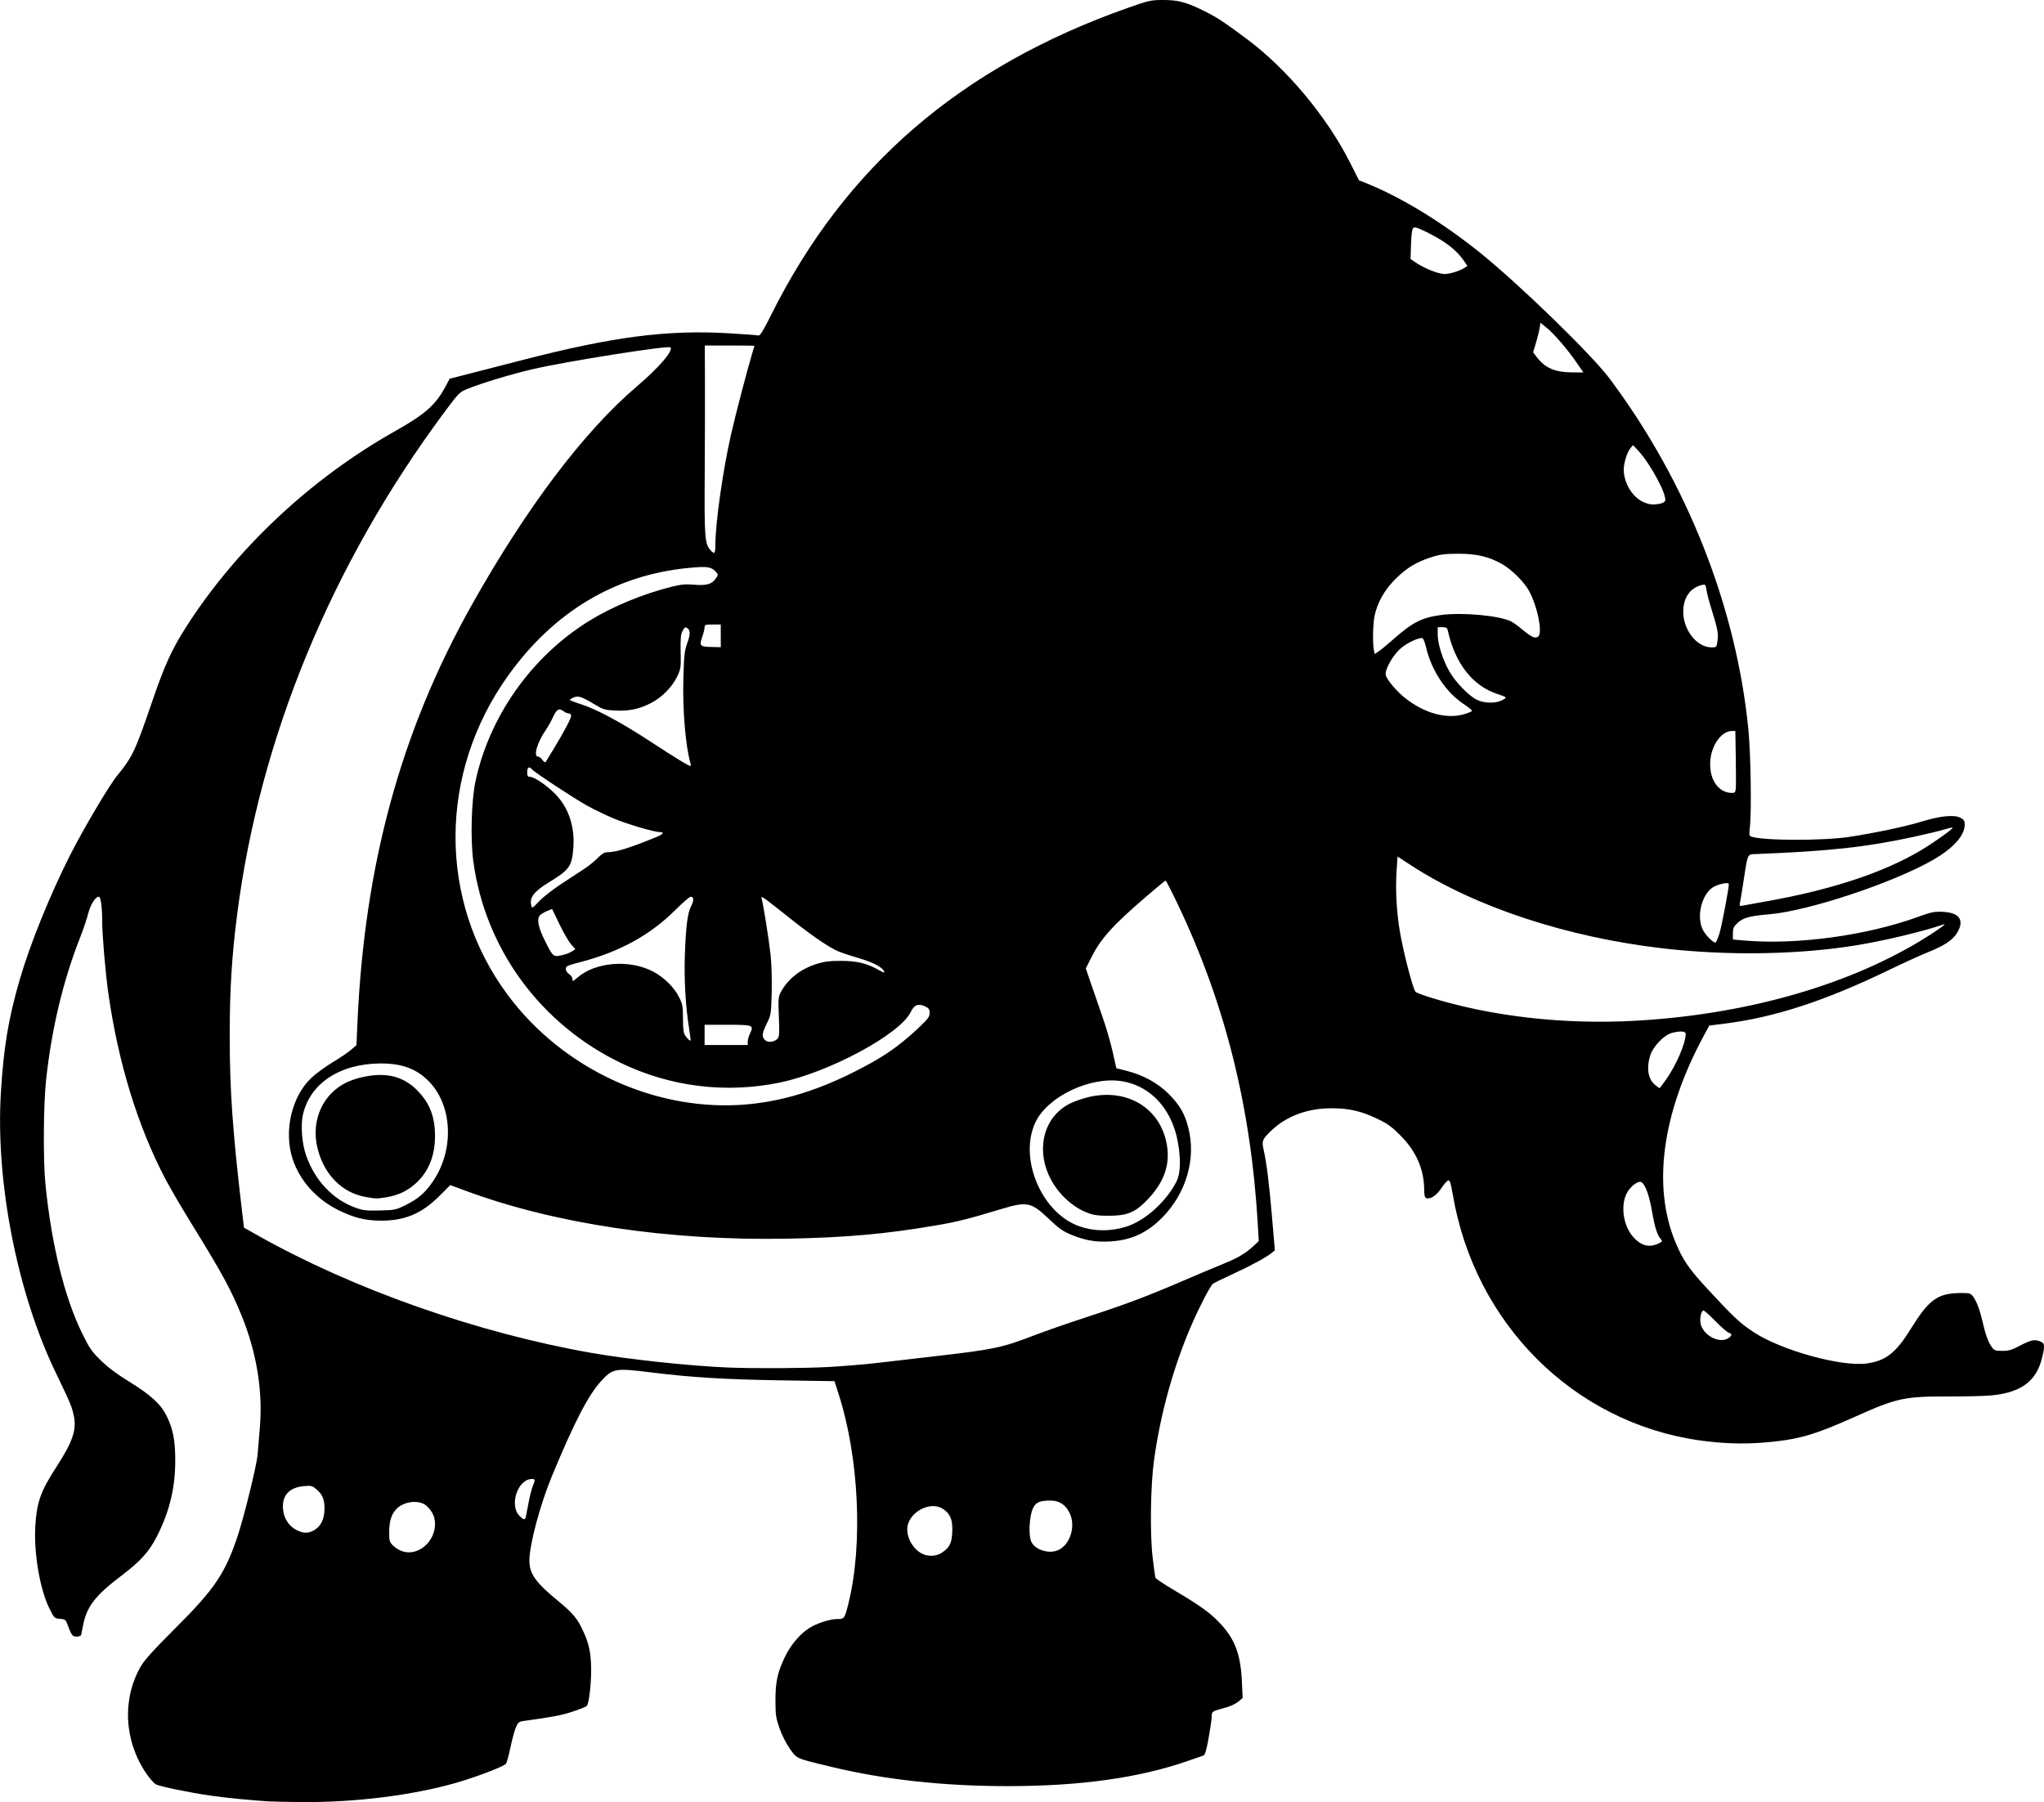 <?xml version="1.0" encoding="UTF-8" standalone="no"?>
<!-- Created with Inkscape (http://www.inkscape.org/) -->

<svg
   xmlns:dc="http://purl.org/dc/elements/1.1/"
   xmlns:cc="http://creativecommons.org/ns#"
   xmlns:rdf="http://www.w3.org/1999/02/22-rdf-syntax-ns#"
   xmlns:svg="http://www.w3.org/2000/svg"
   xmlns="http://www.w3.org/2000/svg"
   xmlns:sodipodi="http://sodipodi.sourceforge.net/DTD/sodipodi-0.dtd"
   xmlns:inkscape="http://www.inkscape.org/namespaces/inkscape"
   width="94.339mm"
   height="83.178mm"
   viewBox="0 0 94.339 83.178"
   version="1.1"
   id="svg8"
   inkscape:version="0.92.3 (2405546, 2018-03-11)"
   sodipodi:docname="Elephant Cartoon Clipart.svg">
  <title
     id="title23">Elephant Cartoon Clipart</title>
  <defs
     id="defs2" />
  <sodipodi:namedview
     id="base"
     pagecolor="#ffffff"
     bordercolor="#666666"
     borderopacity="1.0"
     inkscape:pageopacity="0.0"
     inkscape:pageshadow="2"
     inkscape:zoom="0.35"
     inkscape:cx="259.92555"
     inkscape:cy="-102.45258"
     inkscape:document-units="mm"
     inkscape:current-layer="layer1"
     showgrid="false"
     fit-margin-top="0"
     fit-margin-left="0"
     fit-margin-right="0"
     fit-margin-bottom="0"
     inkscape:window-width="1920"
     inkscape:window-height="1017"
     inkscape:window-x="3832"
     inkscape:window-y="-8"
     inkscape:window-maximized="1" />
  <g
     inkscape:label="Layer 1"
     inkscape:groupmode="layer"
     id="layer1"
     transform="translate(-37.061,-8.31)">
    <path
       style="fill:#000000;stroke-width:1"
       d="m 49.55,91.458 c -1.022,-0.068 -2.072,-0.171 -2.772,-0.273 -0.967,-0.14 -2.297,-0.413 -2.514,-0.516 -0.085,-0.04 -0.287,-0.266 -0.448,-0.501 -1.029,-1.498 -1.129,-3.443 -0.254,-4.952 0.172,-0.297 0.598,-0.767 1.607,-1.773 1.794,-1.789 2.282,-2.511 2.857,-4.23 0.304,-0.91 0.888,-3.292 0.925,-3.773 0.016,-0.217 0.062,-0.768 0.102,-1.224 0.146,-1.689 -0.143,-3.471 -0.84,-5.183 -0.492,-1.206 -0.889,-1.937 -2.289,-4.206 -0.459,-0.744 -1.004,-1.674 -1.211,-2.067 -1.285,-2.433 -2.197,-5.395 -2.653,-8.615 -0.13,-0.921 -0.282,-2.684 -0.283,-3.297 -10e-4,-0.701 -0.063,-1.151 -0.158,-1.151 -0.156,0 -0.385,0.368 -0.49,0.787 -0.059,0.234 -0.228,0.734 -0.376,1.11 -0.784,1.996 -1.313,4.213 -1.565,6.562 -0.124,1.159 -0.14,3.721 -0.029,4.821 0.28,2.785 0.876,5.203 1.694,6.873 0.334,0.682 0.439,0.835 0.855,1.244 0.326,0.321 0.741,0.631 1.332,0.995 0.984,0.607 1.445,1.031 1.716,1.582 0.293,0.595 0.396,1.131 0.394,2.057 -0.002,1.272 -0.27,2.366 -0.86,3.517 -0.355,0.692 -0.753,1.13 -1.636,1.798 -1.195,0.904 -1.597,1.426 -1.758,2.284 -0.037,0.2 -0.078,0.398 -0.089,0.441 -0.012,0.043 -0.106,0.078 -0.211,0.078 -0.197,0 -0.233,-0.05 -0.437,-0.603 -0.065,-0.174 -0.105,-0.201 -0.332,-0.218 -0.254,-0.019 -0.262,-0.026 -0.489,-0.485 -0.437,-0.881 -0.721,-2.552 -0.647,-3.798 0.066,-1.1 0.247,-1.609 0.973,-2.727 0.747,-1.151 0.938,-1.707 0.806,-2.344 -0.093,-0.448 -0.142,-0.565 -0.841,-2.016 -1.773,-3.681 -2.774,-8.783 -2.529,-12.892 0.124,-2.081 0.346,-3.424 0.861,-5.204 0.474,-1.64 1.394,-3.917 2.325,-5.759 0.625,-1.237 1.803,-3.227 2.187,-3.697 0.703,-0.86 0.829,-1.128 1.613,-3.419 0.576,-1.684 0.907,-2.41 1.577,-3.455 2.32,-3.62 5.754,-6.836 9.626,-9.015 1.383,-0.778 1.879,-1.215 2.322,-2.043 l 0.204,-0.381 1.016,-0.26 c 0.559,-0.143 1.618,-0.415 2.353,-0.605 4.203,-1.082 6.669,-1.4 9.548,-1.231 0.684,0.04 1.287,0.086 1.338,0.101 0.069,0.02 0.225,-0.234 0.583,-0.952 3.419,-6.858 8.751,-11.447 16.459,-14.168 0.97,-0.342 1.059,-0.362 1.617,-0.365 0.7,-0.003 1.094,0.102 1.891,0.5 0.64,0.321 0.827,0.443 1.966,1.285 1.852,1.37 3.716,3.6 4.789,5.729 l 0.405,0.804 0.421,0.172 c 1.575,0.645 3.38,1.748 5.091,3.111 1.801,1.435 5.208,4.737 6.056,5.87 3.575,4.775 5.858,10.556 6.411,16.235 0.108,1.11 0.147,3.8 0.064,4.485 -0.037,0.309 -0.028,0.387 0.047,0.416 0.517,0.198 3.348,0.207 4.583,0.014 1.232,-0.193 2.549,-0.472 3.28,-0.696 0.878,-0.269 1.517,-0.333 1.809,-0.182 0.165,0.086 0.198,0.138 0.198,0.321 0,0.504 -0.536,1.097 -1.477,1.634 -1.85,1.056 -5.72,2.341 -7.525,2.499 -0.94,0.082 -1.226,0.16 -1.484,0.403 -0.181,0.171 -0.213,0.243 -0.213,0.482 v 0.281 l 0.544,0.047 c 2.403,0.208 5.628,-0.231 7.977,-1.084 0.634,-0.231 0.766,-0.258 1.163,-0.24 0.773,0.034 1.012,0.375 0.671,0.957 -0.2,0.341 -0.599,0.608 -1.368,0.913 -0.308,0.122 -1.106,0.486 -1.773,0.809 -2.982,1.442 -5.313,2.2 -7.651,2.488 l -0.653,0.081 -0.267,0.495 c -1.908,3.541 -2.369,6.909 -1.299,9.492 0.352,0.849 0.609,1.223 1.516,2.204 1.18,1.277 1.459,1.537 2.097,1.959 1.268,0.839 4.074,1.614 5.23,1.445 0.888,-0.13 1.341,-0.49 2.044,-1.628 0.768,-1.242 1.174,-1.563 2.041,-1.614 0.264,-0.015 0.55,-0.01 0.635,0.011 0.203,0.051 0.432,0.521 0.594,1.221 0.155,0.669 0.279,1.017 0.444,1.248 0.118,0.166 0.163,0.182 0.489,0.182 0.298,0 0.438,-0.042 0.831,-0.249 0.495,-0.261 0.683,-0.296 0.945,-0.177 0.186,0.085 0.193,0.177 0.061,0.736 -0.253,1.074 -0.954,1.604 -2.308,1.743 -0.302,0.031 -1.208,0.054 -2.012,0.051 -2.016,-0.008 -2.395,0.074 -4.282,0.921 -1.951,0.876 -2.663,1.077 -4.271,1.208 -0.948,0.077 -1.933,0.042 -2.955,-0.104 -5.806,-0.831 -10.378,-5.403 -11.377,-11.376 -0.075,-0.45 -0.129,-0.622 -0.193,-0.622 -0.049,0 -0.193,0.157 -0.32,0.348 -0.232,0.35 -0.518,0.541 -0.705,0.469 -0.068,-0.026 -0.095,-0.129 -0.096,-0.365 -0.003,-0.954 -0.361,-1.782 -1.085,-2.513 -0.418,-0.422 -0.597,-0.551 -1.091,-0.788 -0.729,-0.349 -1.302,-0.48 -2.102,-0.48 -1.125,0 -2.114,0.375 -2.817,1.067 -0.389,0.383 -0.41,0.446 -0.305,0.902 0.124,0.539 0.247,1.533 0.375,3.036 l 0.132,1.553 -0.142,0.115 c -0.268,0.217 -0.967,0.597 -1.801,0.979 -0.459,0.21 -0.871,0.412 -0.914,0.448 -0.129,0.107 -0.602,1.016 -0.979,1.88 -0.837,1.923 -1.451,4.133 -1.743,6.285 -0.158,1.157 -0.189,3.355 -0.065,4.433 0.057,0.488 0.117,0.925 0.135,0.971 0.018,0.046 0.401,0.302 0.853,0.569 1.194,0.706 1.672,1.049 2.119,1.524 0.69,0.731 0.957,1.436 1.015,2.676 l 0.036,0.78 -0.199,0.168 c -0.11,0.092 -0.358,0.212 -0.553,0.266 -0.709,0.197 -0.663,0.166 -0.679,0.467 -0.008,0.151 -0.075,0.602 -0.149,1.001 -0.098,0.532 -0.161,0.734 -0.234,0.757 -0.055,0.017 -0.384,0.13 -0.731,0.251 -2.232,0.777 -4.961,1.158 -8.292,1.158 -2.98,-7e-4 -5.689,-0.297 -8.17,-0.895 -1.623,-0.391 -1.559,-0.363 -1.888,-0.825 -0.17,-0.238 -0.367,-0.627 -0.478,-0.944 -0.17,-0.484 -0.189,-0.615 -0.19,-1.285 -0.001,-0.877 0.097,-1.32 0.457,-2.055 0.261,-0.533 0.684,-1.027 1.107,-1.294 0.35,-0.221 0.95,-0.414 1.287,-0.414 0.333,0 0.345,-0.017 0.524,-0.746 0.667,-2.706 0.479,-6.709 -0.451,-9.61 l -0.199,-0.622 -2.516,-0.039 c -2.528,-0.039 -4.116,-0.137 -5.968,-0.368 -1.641,-0.204 -1.75,-0.185 -2.295,0.412 -0.589,0.645 -1.225,1.876 -2.264,4.38 -0.54,1.303 -1.038,3.164 -1.039,3.884 -9.4e-4,0.624 0.277,1.015 1.348,1.894 0.583,0.478 0.823,0.748 1.03,1.157 0.314,0.621 0.427,1.023 0.464,1.649 0.043,0.749 -0.075,1.932 -0.204,2.03 -0.051,0.039 -0.35,0.156 -0.666,0.26 -0.497,0.164 -0.939,0.248 -2.212,0.42 -0.245,0.033 -0.28,0.06 -0.382,0.296 -0.062,0.143 -0.175,0.56 -0.251,0.927 -0.076,0.367 -0.17,0.708 -0.209,0.756 -0.099,0.126 -1.358,0.608 -2.278,0.873 -2.037,0.586 -4.698,0.918 -7.184,0.895 -0.616,-0.006 -1.246,-0.019 -1.4,-0.029 z m 30.977,-11.482 c 0.369,-0.251 0.463,-0.439 0.485,-0.968 0.022,-0.554 -0.085,-0.823 -0.423,-1.053 -0.51,-0.348 -1.407,0.033 -1.616,0.687 -0.151,0.474 0.16,1.133 0.651,1.38 0.276,0.139 0.66,0.119 0.903,-0.045 z m -23.995,-0.207 c 0.551,-0.359 0.771,-1.117 0.476,-1.641 -0.08,-0.142 -0.233,-0.312 -0.341,-0.379 -0.371,-0.229 -1.028,-0.116 -1.332,0.23 -0.224,0.255 -0.311,0.557 -0.311,1.083 -2.4e-4,0.369 0.017,0.425 0.179,0.58 0.384,0.368 0.885,0.416 1.328,0.126 z m 29.406,0.067 c 0.542,-0.28 0.78,-1.124 0.482,-1.712 -0.192,-0.379 -0.476,-0.558 -0.886,-0.558 -0.5,0 -0.688,0.091 -0.813,0.393 -0.155,0.374 -0.192,1.194 -0.068,1.491 0.168,0.402 0.855,0.608 1.284,0.386 z m -34.396,-0.893 c 0.322,-0.171 0.494,-0.516 0.496,-0.992 10e-4,-0.448 -0.091,-0.669 -0.384,-0.914 -0.183,-0.154 -0.237,-0.167 -0.56,-0.138 -0.684,0.062 -1.023,0.431 -0.971,1.057 0.036,0.436 0.269,0.794 0.632,0.974 0.32,0.158 0.509,0.161 0.788,0.013 z m 9.792,-0.647 c 0.016,-0.077 0.075,-0.377 0.13,-0.666 0.055,-0.289 0.141,-0.622 0.19,-0.738 0.117,-0.281 0.113,-0.322 -0.039,-0.322 -0.657,0 -1.066,1.215 -0.574,1.707 0.196,0.196 0.256,0.2 0.293,0.019 z m 13.958,-6.894 c 0.673,-0.037 1.685,-0.121 2.249,-0.187 0.564,-0.066 1.754,-0.203 2.644,-0.306 2.734,-0.314 3.12,-0.395 4.587,-0.96 0.501,-0.193 1.598,-0.575 2.439,-0.849 1.809,-0.59 2.73,-0.936 4.45,-1.675 0.701,-0.301 1.523,-0.647 1.825,-0.769 0.682,-0.275 1.043,-0.484 1.397,-0.81 l 0.275,-0.253 -0.041,-0.717 c -0.316,-5.499 -1.519,-10.294 -3.751,-14.945 -0.259,-0.539 -0.487,-0.98 -0.507,-0.979 -0.02,0 -0.415,0.325 -0.877,0.722 -1.577,1.355 -2.108,1.945 -2.561,2.845 l -0.245,0.488 0.247,0.725 c 0.136,0.399 0.377,1.094 0.535,1.545 0.158,0.451 0.364,1.161 0.457,1.578 l 0.169,0.758 0.465,0.117 c 0.775,0.194 1.458,0.569 1.959,1.076 0.51,0.515 0.732,0.901 0.902,1.566 0.36,1.409 -0.095,2.99 -1.185,4.111 -0.7,0.72 -1.441,1.065 -2.407,1.123 -0.684,0.041 -1.173,-0.043 -1.821,-0.311 -0.383,-0.158 -0.569,-0.291 -1.038,-0.738 -0.797,-0.759 -0.997,-0.802 -2.134,-0.46 -1.633,0.491 -2.06,0.598 -3.079,0.773 -2.294,0.393 -4.138,0.558 -6.811,0.609 -5.508,0.105 -10.777,-0.681 -14.933,-2.228 l -0.658,-0.245 -0.524,0.522 c -0.804,0.802 -1.592,1.128 -2.701,1.12 -0.707,-0.005 -1.219,-0.133 -1.934,-0.484 -1.017,-0.499 -1.793,-1.366 -2.119,-2.366 -0.418,-1.28 -0.042,-2.892 0.875,-3.748 0.21,-0.196 0.647,-0.516 0.972,-0.71 0.324,-0.194 0.704,-0.451 0.845,-0.572 l 0.255,-0.22 0.043,-0.983 c 0.321,-7.339 2.006,-13.508 5.283,-19.341 2.521,-4.487 5.172,-7.997 7.607,-10.072 1.035,-0.882 1.706,-1.661 1.558,-1.809 -0.1,-0.1 -4.792,0.643 -6.364,1.008 -0.991,0.23 -2.356,0.643 -3.026,0.917 -0.343,0.14 -0.391,0.188 -1.049,1.075 -5.218,7.024 -8.529,15.065 -9.566,23.228 -0.241,1.898 -0.335,3.437 -0.336,5.536 -0.002,2.461 0.137,4.455 0.557,8.009 l 0.101,0.855 0.59,0.333 c 4.423,2.498 10.148,4.517 15.443,5.447 1.709,0.3 4.523,0.602 6.313,0.676 1.153,0.048 3.526,0.036 4.624,-0.024 z m 41.547,-1.336 c 0.173,-0.121 0.175,-0.194 0.008,-0.247 -0.072,-0.023 -0.347,-0.263 -0.611,-0.533 -0.264,-0.27 -0.513,-0.492 -0.552,-0.492 -0.105,0 -0.185,0.372 -0.132,0.612 0.122,0.549 0.886,0.94 1.287,0.659 z m -3.243,-4.359 c 0.194,-0.092 0.205,-0.111 0.121,-0.204 -0.166,-0.183 -0.278,-0.535 -0.41,-1.289 -0.127,-0.723 -0.288,-1.182 -0.469,-1.332 -0.142,-0.118 -0.542,0.18 -0.712,0.532 -0.267,0.552 -0.143,1.432 0.272,1.936 0.367,0.445 0.763,0.563 1.198,0.356 z m -24.572,-0.776 c 0.795,-0.245 1.685,-0.995 2.212,-1.862 0.177,-0.291 0.236,-0.466 0.269,-0.794 0.052,-0.521 -0.053,-1.339 -0.245,-1.893 -0.415,-1.203 -1.307,-1.997 -2.438,-2.173 -1.437,-0.224 -3.39,0.702 -3.961,1.878 -0.804,1.657 0.259,4.201 2.013,4.82 0.676,0.238 1.428,0.247 2.149,0.024 z m -1.486,-0.556 c -0.486,-0.121 -0.947,-0.394 -1.357,-0.802 -1.408,-1.402 -1.281,-3.548 0.257,-4.327 0.177,-0.09 0.534,-0.218 0.793,-0.284 1.823,-0.466 3.397,0.472 3.688,2.198 0.152,0.899 -0.128,1.703 -0.864,2.484 -0.558,0.593 -0.915,0.757 -1.687,0.776 -0.326,0.008 -0.699,-0.012 -0.829,-0.045 z m -31.763,-0.444 c 0.59,-0.292 0.903,-0.562 1.265,-1.092 0.984,-1.44 0.916,-3.456 -0.154,-4.588 -0.575,-0.608 -1.274,-0.869 -2.296,-0.859 -1.872,0.02 -3.242,0.942 -3.553,2.391 -0.104,0.487 -0.037,1.309 0.151,1.848 0.406,1.164 1.23,2.039 2.276,2.416 0.359,0.13 0.502,0.146 1.13,0.131 0.686,-0.017 0.739,-0.028 1.182,-0.247 z m -1.807,-0.371 c -1.149,-0.19 -2.018,-1.099 -2.28,-2.385 -0.185,-0.909 0.073,-1.817 0.69,-2.427 0.391,-0.387 0.851,-0.613 1.524,-0.749 1.003,-0.203 1.783,-0.002 2.402,0.62 0.584,0.586 0.835,1.223 0.835,2.12 0,0.893 -0.283,1.615 -0.838,2.141 -0.403,0.381 -0.842,0.596 -1.399,0.686 -0.454,0.073 -0.46,0.073 -0.933,-0.005 z m 17.634,-4.285 c 1.857,-0.175 3.687,-0.797 5.746,-1.953 0.758,-0.425 1.409,-0.911 2.107,-1.571 0.439,-0.415 0.513,-0.515 0.513,-0.689 0,-0.17 -0.035,-0.22 -0.211,-0.304 -0.312,-0.149 -0.498,-0.076 -0.66,0.258 -0.498,1.03 -3.779,2.794 -6.065,3.262 -2.469,0.505 -5.007,0.194 -7.278,-0.891 -3.742,-1.789 -6.307,-5.285 -6.849,-9.337 -0.136,-1.015 -0.088,-2.785 0.1,-3.67 0.637,-3.004 2.588,-5.765 5.238,-7.407 1.071,-0.664 2.472,-1.245 3.807,-1.58 0.457,-0.114 0.644,-0.131 1.066,-0.096 0.572,0.048 0.813,-0.028 1,-0.313 0.098,-0.149 0.096,-0.164 -0.038,-0.306 -0.199,-0.212 -0.394,-0.237 -1.227,-0.157 -3.389,0.325 -6.215,2.009 -8.335,4.966 -3.23,4.504 -3.242,10.399 -0.03,14.731 2.576,3.474 6.924,5.452 11.115,5.057 z m 42.349,-1.133 c 0.479,-0.675 0.912,-1.684 0.912,-2.124 0,-0.12 -0.28,-0.134 -0.647,-0.032 -0.367,0.102 -0.872,0.636 -0.996,1.054 -0.18,0.607 -0.088,1.095 0.26,1.368 0.086,0.068 0.165,0.123 0.176,0.123 0.011,0 0.144,-0.175 0.295,-0.389 z m -42.38,-1.755 c 0,-0.084 0.046,-0.25 0.102,-0.368 0.19,-0.398 0.154,-0.412 -1.033,-0.412 h -1.059 v 0.467 0.467 h 0.995 0.995 z m 1.368,-0.13 c 0.098,-0.098 0.103,-0.207 0.059,-1.334 -0.019,-0.487 -0.003,-0.629 0.092,-0.809 0.331,-0.623 0.919,-1.085 1.682,-1.322 0.334,-0.104 0.593,-0.136 1.091,-0.135 0.735,9.4e-4 1.198,0.11 1.73,0.407 0.287,0.161 0.321,0.168 0.263,0.059 -0.108,-0.201 -0.544,-0.416 -1.276,-0.627 -0.376,-0.109 -0.795,-0.254 -0.933,-0.324 -0.498,-0.251 -1.265,-0.789 -2.223,-1.558 -0.538,-0.432 -1.037,-0.817 -1.11,-0.856 -0.116,-0.062 -0.128,-0.056 -0.096,0.043 0.069,0.217 0.338,1.92 0.412,2.605 0.041,0.384 0.062,1.139 0.048,1.711 -0.026,0.999 -0.031,1.033 -0.224,1.428 -0.226,0.462 -0.242,0.595 -0.09,0.762 0.123,0.135 0.416,0.11 0.576,-0.05 z m -4.072,-0.472 c -0.164,-1.01 -0.237,-2.29 -0.196,-3.412 0.05,-1.353 0.122,-1.915 0.29,-2.244 0.136,-0.267 0.127,-0.431 -0.026,-0.431 -0.049,0 -0.365,0.274 -0.702,0.61 -1.169,1.164 -2.583,1.939 -4.391,2.408 -0.599,0.155 -0.669,0.188 -0.669,0.312 0,0.08 0.066,0.182 0.155,0.241 0.086,0.056 0.155,0.16 0.155,0.231 0,0.119 0.017,0.114 0.219,-0.063 0.841,-0.738 2.445,-0.861 3.535,-0.269 0.481,0.261 0.942,0.718 1.156,1.146 0.174,0.348 0.19,0.432 0.19,1.009 0,0.489 0.024,0.664 0.105,0.783 0.103,0.15 0.218,0.255 0.248,0.226 0.008,-0.008 -0.024,-0.255 -0.072,-0.548 z m 43.695,-0.365 c 4.955,-0.279 9.583,-1.568 13.048,-3.634 0.707,-0.422 1.373,-0.887 1.165,-0.815 -0.918,0.32 -2.737,0.756 -4.037,0.968 -2.665,0.433 -5.892,0.487 -8.869,0.148 -4.456,-0.507 -8.738,-1.916 -11.704,-3.853 l -0.601,-0.392 -0.045,0.664 c -0.058,0.854 -7.1e-4,1.911 0.154,2.812 0.17,0.992 0.614,2.689 0.727,2.775 0.051,0.039 0.337,0.148 0.634,0.241 2.84,0.889 6.211,1.273 9.529,1.086 z m -49.495,-3.042 c 0.129,-0.03 0.305,-0.101 0.392,-0.158 l 0.157,-0.103 -0.2,-0.228 c -0.11,-0.125 -0.352,-0.543 -0.537,-0.928 l -0.337,-0.7 -0.228,0.095 c -0.126,0.052 -0.27,0.136 -0.321,0.187 -0.175,0.174 -0.099,0.559 0.248,1.246 0.353,0.7 0.353,0.7 0.826,0.59 z m 53.353,-0.984 c 0.105,-0.338 0.433,-2.059 0.434,-2.278 7e-4,-0.118 -0.564,0.012 -0.784,0.18 -0.502,0.383 -0.709,1.359 -0.411,1.935 0.127,0.246 0.461,0.583 0.576,0.583 0.03,0 0.114,-0.189 0.186,-0.42 z m -53.432,-2.302 c 0.393,-0.258 0.869,-0.569 1.057,-0.693 0.188,-0.123 0.458,-0.343 0.601,-0.489 0.175,-0.179 0.312,-0.264 0.423,-0.264 0.418,0 1.073,-0.203 2.319,-0.718 0.289,-0.119 0.344,-0.215 0.124,-0.215 -0.275,0 -1.55,-0.38 -2.176,-0.648 -0.351,-0.15 -0.876,-0.405 -1.167,-0.565 -0.592,-0.327 -2.436,-1.541 -2.553,-1.681 -0.129,-0.155 -0.222,-0.102 -0.222,0.127 0,0.181 0.022,0.218 0.133,0.218 0.2,0 0.825,0.433 1.196,0.828 0.602,0.642 0.879,1.506 0.797,2.488 -0.069,0.822 -0.177,0.971 -1.133,1.558 -0.688,0.422 -0.898,0.7 -0.806,1.066 0.035,0.14 0.053,0.13 0.363,-0.198 0.179,-0.19 0.648,-0.556 1.042,-0.814 z m 55.39,0.855 c 3.441,-0.594 6.062,-1.502 7.871,-2.728 0.655,-0.444 0.931,-0.655 0.931,-0.712 0,-0.017 -0.175,0.022 -0.389,0.088 -0.214,0.065 -0.846,0.218 -1.405,0.339 -2.193,0.474 -3.923,0.663 -7.252,0.792 -0.436,0.017 -0.402,-0.052 -0.593,1.196 -0.068,0.445 -0.142,0.901 -0.165,1.014 -0.038,0.192 -0.032,0.203 0.107,0.173 0.082,-0.018 0.484,-0.091 0.895,-0.162 z m -1.204,-5.239 c 0.012,-0.111 0.013,-0.755 9.4e-4,-1.431 l -0.021,-1.228 h -0.166 c -0.471,0 -0.937,0.649 -0.99,1.376 -0.061,0.844 0.355,1.466 0.99,1.482 0.14,0.003 0.168,-0.026 0.187,-0.198 z m -48.239,-1.151 c -0.231,-0.783 -0.374,-2.455 -0.334,-3.928 0.028,-1.027 0.053,-1.278 0.164,-1.59 0.15,-0.422 0.164,-0.598 0.057,-0.705 -0.113,-0.113 -0.162,-0.092 -0.267,0.111 -0.074,0.143 -0.092,0.358 -0.079,0.949 0.015,0.717 0.006,0.785 -0.151,1.121 -0.235,0.502 -0.724,0.997 -1.24,1.255 -0.545,0.273 -1.01,0.367 -1.645,0.334 -0.462,-0.024 -0.547,-0.05 -0.936,-0.284 -0.595,-0.358 -0.752,-0.41 -0.967,-0.321 -0.096,0.04 -0.175,0.09 -0.174,0.112 7e-4,0.021 0.218,0.107 0.482,0.191 0.736,0.232 1.846,0.826 3.218,1.721 1.235,0.806 1.757,1.126 1.855,1.138 0.028,0.003 0.036,-0.043 0.019,-0.103 z m -6.31,-0.7 c 0.486,-0.803 0.794,-1.387 0.796,-1.508 9.4e-4,-0.062 -0.045,-0.11 -0.107,-0.111 -0.06,-10e-4 -0.163,-0.043 -0.23,-0.093 -0.219,-0.166 -0.328,-0.111 -0.492,0.249 -0.086,0.187 -0.243,0.467 -0.35,0.622 -0.39,0.567 -0.575,1.215 -0.346,1.215 0.05,0 0.141,0.069 0.202,0.153 0.079,0.109 0.126,0.132 0.159,0.078 0.026,-0.042 0.192,-0.314 0.368,-0.604 z m 42.023,-1.588 c 0.176,-0.052 0.333,-0.117 0.35,-0.144 0.017,-0.027 -0.148,-0.167 -0.366,-0.31 -0.824,-0.542 -1.495,-1.543 -1.746,-2.607 -0.066,-0.28 -0.138,-0.451 -0.189,-0.451 -0.25,0 -0.802,0.285 -1.069,0.553 -0.345,0.346 -0.662,0.948 -0.609,1.158 0.056,0.221 0.5,0.748 0.894,1.06 0.896,0.708 1.917,0.985 2.737,0.742 z m 1.749,-0.645 c 0.236,-0.126 0.23,-0.134 -0.223,-0.282 -1.139,-0.372 -1.954,-1.411 -2.286,-2.913 -0.032,-0.147 -0.069,-0.171 -0.254,-0.171 h -0.217 v 0.339 c 0,0.434 0.242,1.197 0.543,1.711 0.293,0.501 0.893,1.118 1.261,1.297 0.351,0.171 0.874,0.179 1.175,0.019 z m -5.032,-2.805 c 0.89,-0.788 1.317,-1.005 2.218,-1.126 0.971,-0.13 2.693,0.03 3.222,0.298 0.104,0.053 0.332,0.217 0.507,0.365 0.426,0.361 0.611,0.443 0.745,0.332 0.218,-0.181 -0.057,-1.48 -0.458,-2.164 -0.228,-0.39 -0.793,-0.942 -1.201,-1.174 -0.612,-0.348 -1.175,-0.483 -2.017,-0.483 -0.608,0 -0.833,0.027 -1.213,0.146 -0.714,0.223 -1.165,0.492 -1.686,1.005 -0.516,0.508 -0.852,1.1 -0.982,1.729 -0.074,0.359 -0.091,1.25 -0.03,1.559 l 0.039,0.193 0.195,-0.134 c 0.107,-0.074 0.405,-0.32 0.661,-0.547 z m -31.038,-0.162 v -0.524 h -0.373 c -0.339,0 -0.373,0.012 -0.373,0.132 0,0.072 -0.047,0.263 -0.104,0.425 -0.15,0.424 -0.113,0.468 0.408,0.48 l 0.443,0.01 z m 46.001,0.254 c 0.052,-0.347 0.012,-0.572 -0.252,-1.412 -0.115,-0.366 -0.228,-0.793 -0.252,-0.948 -0.04,-0.267 -0.052,-0.281 -0.206,-0.244 -0.498,0.117 -0.811,0.507 -0.862,1.074 -0.082,0.9 0.569,1.803 1.301,1.808 0.224,0.001 0.23,-0.005 0.271,-0.278 z m -46.25,-4.45 c 0,-1.001 0.34,-3.4 0.719,-5.082 0.2,-0.887 0.774,-3.081 0.988,-3.78 0.052,-0.171 0.096,-0.318 0.096,-0.327 4.7e-4,-0.009 -0.515,-0.016 -1.145,-0.016 h -1.146 l 0.007,1.539 c 0.004,0.847 -4.7e-4,2.813 -0.01,4.37 -0.019,2.996 4.7e-4,3.244 0.279,3.551 0.172,0.19 0.212,0.142 0.212,-0.256 z m 43.601,-1.904 c 0.11,-0.022 0.215,-0.079 0.233,-0.127 0.103,-0.269 -0.684,-1.732 -1.258,-2.34 l -0.223,-0.236 -0.12,0.143 c -0.15,0.178 -0.308,0.683 -0.308,0.982 0,0.618 0.391,1.268 0.902,1.501 0.266,0.121 0.456,0.14 0.775,0.076 z m -3.857,-6.52 c -0.425,-0.615 -1.028,-1.315 -1.379,-1.602 l -0.283,-0.231 -0.042,0.262 c -0.023,0.144 -0.099,0.452 -0.17,0.683 l -0.128,0.421 0.164,0.215 c 0.39,0.512 0.836,0.705 1.641,0.712 l 0.517,0.004 z m -5.633,-4.164 c 0.161,-0.049 0.362,-0.134 0.447,-0.189 l 0.154,-0.101 -0.182,-0.262 c -0.35,-0.503 -0.903,-0.918 -1.8,-1.347 -0.357,-0.171 -0.463,-0.199 -0.525,-0.137 -0.049,0.049 -0.085,0.322 -0.098,0.751 l -0.021,0.673 0.176,0.124 c 0.416,0.293 1.075,0.564 1.395,0.572 0.089,0.002 0.293,-0.035 0.454,-0.084 z"
       id="path21"
       inkscape:connector-curvature="0" />
  </g>
</svg>
